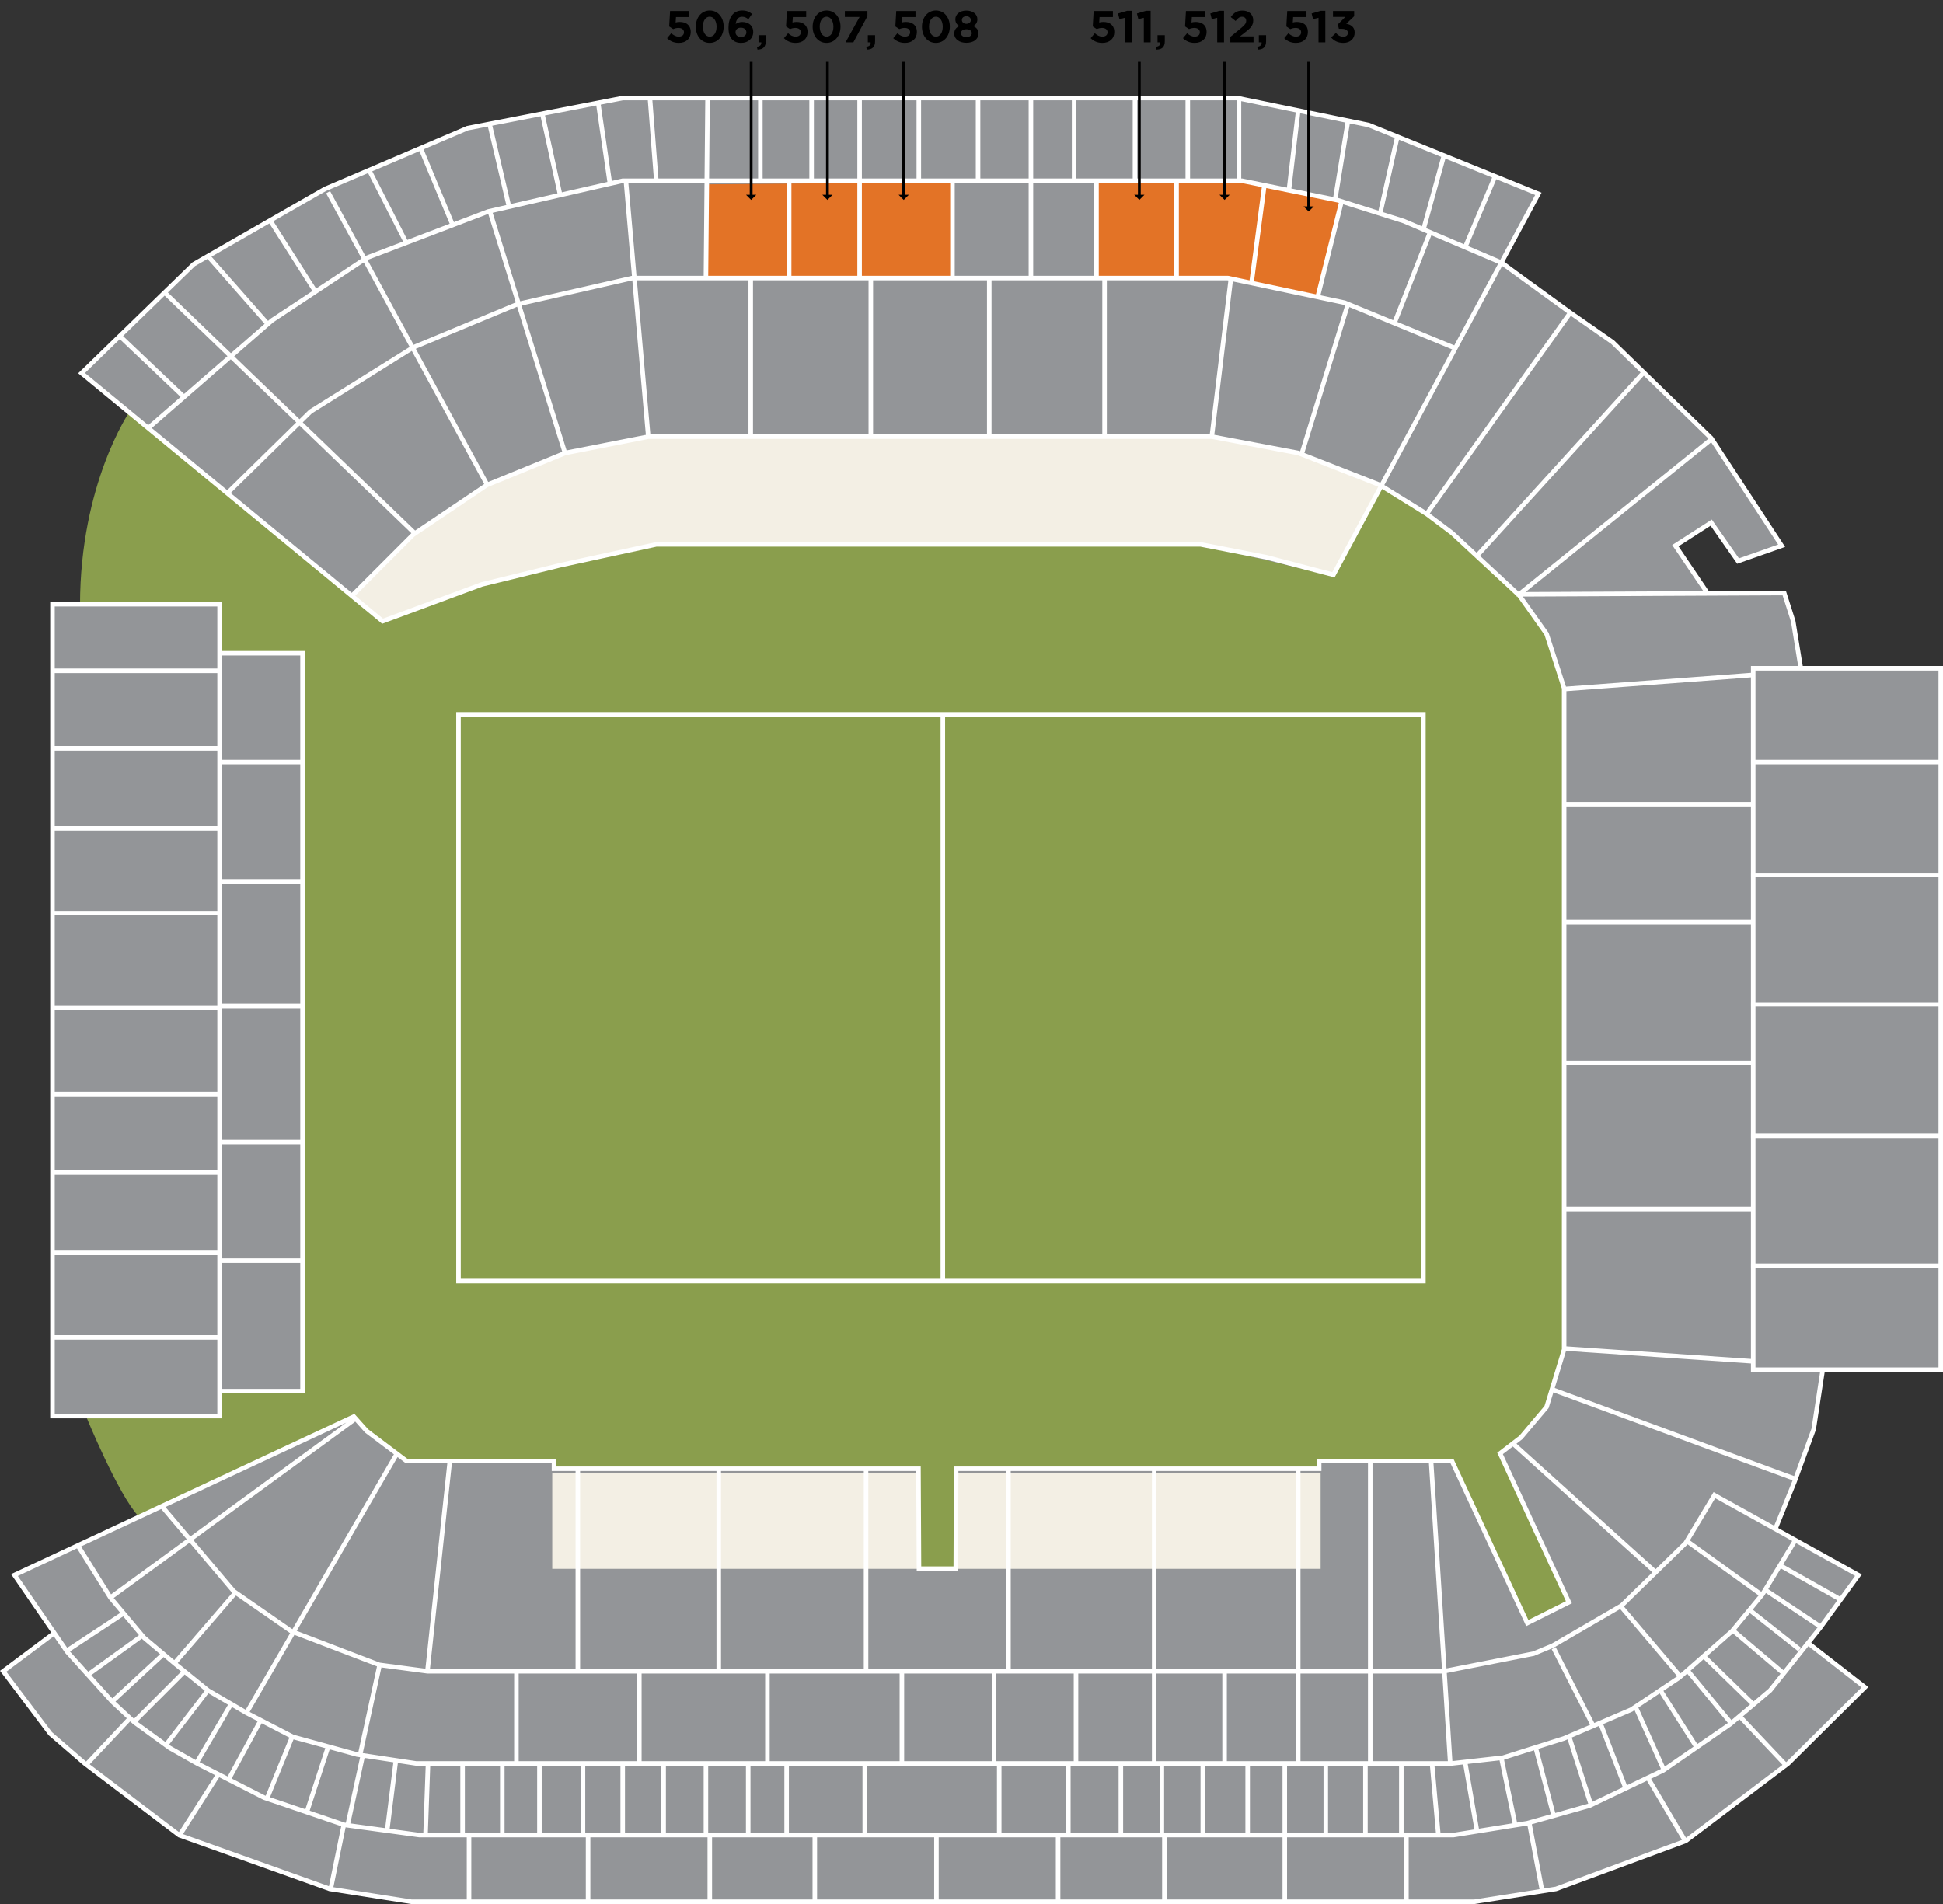 <?xml version="1.0" encoding="UTF-8"?>
<svg xmlns="http://www.w3.org/2000/svg" version="1.1" viewBox="0 0 346.94 340">
  <rect x="0" y="0" width="346.94" height="340" fill="#333333" stroke="none"/>
  <defs>
    <style>
      .st0 {
        fill: #f3efe4;
      }

      .st1 {
        fill: #fff;
      }

      .st2 {
        fill: none;
        stroke: #fff;
        stroke-width: .81px;
      }

      .st3 {
        fill: #e37326;
      }

      .st4 {
        fill: #939598;
      }

      .st5 {
        fill: #8a9e4d;
      }
    </style>
  </defs>
  <g id="Layer_2">
    <g id="Layer_1-2">
      <g>
        <polygon class="st4" points="83.29 22.89 58.14 33.87 34.58 47.36 14.46 66.8 68.19 110.93 86.26 104.3 116.91 97.21 214.54 97.44 238.1 102.93 246.33 86.92 254.33 91.72 259.59 95.61 271.03 106.36 276.06 113.22 279.49 123.05 279.49 240.59 278.57 243.79 346.49 244.7 346.26 119.39 321.33 119.39 320.19 110.93 318.59 105.9 304.87 105.9 299.15 97.44 305.33 93.55 310.36 100.18 318.13 97.44 305.55 78.46 287.95 61.08 280.4 56.05 268.28 46.45 274.68 34.56 244.27 22.44 220.95 17.63 111.19 17.4 83.29 22.89"></polygon>
        <polygon class="st4" points="276.29 251.33 271.48 256.82 267.82 259.57 279.94 286.09 272.63 289.98 259.36 260.94 235.58 260.94 235.58 262.54 170.64 262.54 170.64 280.37 164.01 280.37 163.78 262.54 98.84 262.54 98.61 260.94 72.54 260.94 65 255.22 62.94 252.93 2.57 281.29 9.43 291.81 .51 298.44 8.74 309.64 15.15 315.13 32.07 327.71 58.82 337.31 73.69 339.83 83.75 339.83 263.02 339.83 277.66 337.31 300.98 328.63 318.82 315.36 332.77 301.19 322.71 293.41 331.85 281.29 316.99 273.06 323.85 255.45 325.45 244.7 279.48 240.59 276.29 251.33"></polygon>
        <rect class="st4" x="9.43" y="107.96" width="29.73" height="144.98"></rect>
        <rect class="st4" x="39.15" y="116.65" width="14.86" height="131.71"></rect>
        <polygon class="st1" points="170.64 263 163.79 263 164.01 280.14 170.64 280.14 170.64 263"></polygon>
        <path class="st0" d="M235.81,263h-65.17v17.15h65.17v-17.15ZM163.79,263h-65.18v17.15h65.39l-.22-17.15.01-0Z"></path>
        <path class="st1" d="M246.33,86.92l-8.23,16.01,8.4-15.9-.17-.1v-.01ZM116.91,97.21l-30.39,7.03,30.62-7.03h-.23ZM62.8,106.5l-.09.09,5.46,4.32-5.37-4.41Z"></path>
        <polygon class="st0" points="216.37 78 115.76 78 100.9 80.75 86.95 86.46 74.14 95.15 62.8 106.5 68.17 110.91 68.2 110.93 86.26 104.3 86.51 104.24 116.9 97.21 117.13 97.21 117.13 97.21 214.32 97.21 225.52 99.5 238.1 102.93 246.33 86.92 246.5 87.02 246.56 86.92 231.7 80.97 216.37 78"></polygon>
        <path class="st5" d="M23.15,73.49s-8.86,12.86-8.86,34.58l24.87-.11v8.69l14.86.23-.23,131.71h-14.41l-.23,4.35H15.38s5.71,13.95,9.37,17.84l38.19-17.61,2.51,2.51,6.63,5.26h26.75v1.6l64.94-.23.46,18.06h6.4v-17.84l64.71-.23.46-1.37h23.32l13.26,28.81,7.77-3.43-12.35-26.75,2.75-1.83,1.14-1.14,4.12-5.03,3.66-10.75-.23-117.54-2.97-9.83-5.03-7.09-7.77-6.86-4.12-4.11-4.8-3.43-8.01-5.03-8.46,16-23.78-5.72h-97.18l-30.87,7.09-18.06,6.86-45.04-37.66Z"></path>
        <path class="st2" d="M168.35,128.08v100.62M81.87,228.75h172.29v-101.18H81.87v101.18Z"></path>
        <rect class="st4" x="155.55" y="49.65" width="41.62" height="15.09"></rect>
        <polygon class="st4" points="26.35 76.4 40.53 88.06 55.39 73.43 73.68 62.23 92.44 54.22 113.01 49.88 219.35 49.65 240.61 54.22 259.59 62.23 268.28 47.13 249.99 39.13 238.33 35.7 221.18 32.04 110.96 32.27 87.41 37.76 65 46.22 47.85 57.65 26.35 76.4"></polygon>
        <rect class="st4" x="177.5" y="298.44" width="14.63" height="16.24"></rect>
        <rect class="st4" x="192.14" y="298.44" width="14.18" height="16.47"></rect>
        <rect class="st4" x="206.09" y="298.67" width="25.61" height="16.24"></rect>
        <polygon class="st4" points="231.91 298.8 231.91 314.6 258.91 314.9 257.99 298.44 231.91 298.8"></polygon>
        <polygon class="st3" points="170.28 32.52 126.43 32.91 126.03 49.5 169.89 49.5 170.28 32.52"></polygon>
        <polygon class="st3" points="195.79 49.88 219.8 49.88 235.13 53.08 239.7 36.16 221.18 32.04 195.79 32.27 195.79 49.88"></polygon>
        <path class="st2" d="M271.25,106.13l34.3-27.67M263.71,99.27l29.73-32.7M254.79,91.72l25.61-35.9M270.8,106.13l47.79-.23,1.6,5.03,1.37,8.46M279.26,123.05l33.61-2.51M279.26,143.63h33.61M279.26,164.67h33.84M279.26,189.82h33.84M279.49,215.89h33.39M279.49,240.81l33.61,2.29M277.2,248.13l43.45,16M270.11,257.74l25.61,23.1M325.45,244.7l-1.6,10.52-3.43,9.38-3.43,8.46M310.81,306.67l8,8.46M294.35,317.65l6.63,11.2M273.09,325.65l2.29,12.12M251.13,327.71v11.89M229.41,327.71v11.89M207.91,327.71v11.89M188.93,327.71v12.12M167.21,327.71v11.89M145.49,327.71v11.89M126.74,327.94v11.66M105.01,327.94v11.89M83.75,327.94v11.66M61.34,326.11l-2.29,11.2M38.93,316.96l-6.86,10.75M23.15,306.9l-7.54,8M318.13,279.69l10.52,5.95M315.39,284.03l9.6,6.4M312.64,287.69l8.69,6.86M309.67,291.35l8.92,7.55M304.41,295.92l8.46,8.23M301.44,298.44l7.55,9.15M296.64,302.1l6.4,10.06M292.06,304.84l5.03,11.2M285.89,308.04l4.35,11.2M280.17,310.1l3.89,12.12M274.23,312.16l3.2,12.12M268.05,313.76l2.51,12.12M261.65,314.91l2.06,11.89M255.7,314.91l1.14,12.8M250.22,314.91v12.8M243.81,314.91v12.8M236.73,314.91v12.8M229.41,314.91v12.8M222.78,314.91v12.8M214.77,314.91v12.8M207.46,314.91v12.8M200.14,314.91v12.8M190.76,314.91v12.8M178.42,314.91v12.8M154.41,314.91v12.8M140.46,314.91v12.8M133.6,314.91v12.8M126.05,314.91v12.8M118.5,314.91v12.8M111.19,314.91v12.8M104.1,314.91v12.8M96.32,314.91v12.8M89.69,314.91v12.8M82.6,314.91v12.8M76.43,314.91l-.45,12.8M70.71,314.22l-1.6,12.81M64.77,313.53l-2.74,12.58M58.59,311.93l-3.88,11.89M52.19,310.1l-4.57,11.2M46.47,307.36l-5.72,10.52M41.21,304.38l-6.17,10.52M37.1,301.87l-7.54,9.83M32.98,298.44l-9.15,9.15M29.09,295.47l-9.15,8.46M25.44,292.04l-9.83,7.09M22,288.15l-10.06,6.63M301.44,275.35l13.03,9.38M289.55,287.01l10.29,12.12M277.43,294.32l7.09,13.95M218.66,298.44v16.47M192.13,298.44v16.47M177.5,298.44v16.47M161.04,298.44v16.47M137.03,298.44v16.47M114.16,298.44v16.47M92.21,298.44v16.47M67.74,297.52l-3.43,15.78M42.02,284.43l-10.86,12.58M255.53,260.94l3.43,53.97M244.67,260.94v53.97M231.81,262.31v52.6M206.09,262.31v52.6M180.07,262.31v36.13M154.64,262.31v36.13M128.34,262.31v36.13M103.18,262.31v36.13M80.32,260.94l-4,37.5M70.88,259.57l-26.87,46.31M63.17,253.56l-43.45,31.73M14,276.14l5.72,9.15,6,7.15,5.43,4.57,6,4.86,6.86,4,8.29,4.29,11.43,3.14,10.57,1.6h184.94l9.15-1.03,10.86-3.43,12.01-5.14,8.57-5.72,9.43-8.29,5.43-6.57,5.72-9.43M9.43,291.81l-8.86,6.63,8.41,11.15,6.17,5.32,16.86,12.8,26.87,9.6,14.58,2.29h189.8l14.58-2.29,23.15-8.57,18.29-13.83,13.72-13.61-10.29-8.01M312.64,226.01h34.3M312.64,202.8h34.3M312.64,179.36h34.3M312.64,156.26h34.3M312.64,136.09h34.3M39.61,225.1h14.41M39.61,203.94h14.41M39.61,179.65h14.41M39.61,157.41h14.41M39.61,136.09h14.41M8.97,238.82h30.64M8.97,223.72h30.64M8.97,209.38h30.64M8.97,195.37h30.64M8.97,179.93h30.64M8.97,163.07h30.64M8.97,147.92h30.64M8.97,133.63h30.64M8.97,119.79h30.64M39.61,116.65h14.41v131.77h-14.41M9.37,107.9v144.97h29.84V107.9H9.37ZM313.05,244.59h33.49v-125.25h-33.49v125.25ZM248.96,57.76l6.29-16M235.24,53.19l4.29-17.15M223.46,50.56l2.29-17.38M210.09,49.65v-17.38M195.79,49.65v-17.38M170.07,49.65v-17.38M153.49,49.65v-17.38M140.91,49.65v-17.38M261.54,44.33l5.38-12.75M254.11,41.19l3.72-13.44M246.39,38.33l3.14-14.01M238.38,35.76l2.29-14.01M230.1,34.33l1.71-14.58M221.23,32.27v-14.76M212.09,32.27v-14.76M202.66,32.27v-14.76M191.79,32.27v-14.76M184.08,49.65V17.51M174.64,32.27v-14.76M164.06,32.27v-14.76M153.49,32.27v-14.76M144.92,32.27v-14.76M135.77,32.27v-14.76M126.05,49.65l.29-32.13M117.19,32.27l-1.14-14.76M108.9,32.73l-2.06-14.18M100.04,34.9l-3.14-14.29M90.89,36.9l-3.43-14.58M80.89,40.33l-5.72-13.72M72.6,43.47l-6.57-12.86M56.31,52.05l-8-12.58M47.73,57.76l-10.58-12.01M32.87,70.91l-11.43-10.86M232.38,81.21l8.29-26.87M216.37,78l3.43-28.36M197.23,78v-28.36M176.64,78v-28.36M155.49,78v-28.36M134.05,78v-28.36M115.76,78l-4-45.73M100.9,80.92l-13.43-43.16M87.18,86.92l-28.59-52.6M74.03,95.21L29.32,52.16M304.87,105.9l-5.72-8.46,6.4-4.11,4.8,6.86,7.78-2.74-12.58-19.21-17.61-17.15-7.55-5.26-12.29-8.92-17.44-7.43-11.72-3.71-17.15-3.49h-110.62l-24.01,5.49-21.72,8.29-16.86,11.15-22.01,19.15M259.54,62.05l-19.44-8-20.87-4.4h-106.33l-20.58,4.69-18.58,7.72-18.29,11.43-14.86,14.58M28.87,268.94l12.86,15.21,10.29,7.14,15.72,6.01,8.57,1.14h181.51l16-3.14,3.43-1.43,12.29-7.15,11.43-11.15,5.15-8.58,25.72,14.29-6.86,9.43-6.17,7.72-2.74,3.43-7.09,6-12.01,8.29-13.15,6.29-11.15,3.14-13.15,2.11H74.89l-13.44-1.83-14.29-4.86-12-6.12-4.86-2.75-6.29-4.57-4-3.72-8-8.86-9.43-13.72,26.55-12.4,34.05-15.9,2.29,2.57,7.15,5.38h26.3v1.37h65.08l.09,17.84h6.57l.07-17.84h64.82v-1.37h23.72l13.44,28.93,7.43-3.72-12.29-26.58,3.72-2.86,4.58-5.43,3.14-10.29v-118.05l-3.14-9.72-4.86-6.86-12.01-11.15-4.57-3.43-8.29-5.14-14.58-5.72-15.44-2.92h-100.62l-14.86,2.92-14,5.72-13.15,8.86-10.86,10.86M274.69,34.61l-36.59,68.03-12.01-3.14-11.72-2.29h-97.18l-17.15,3.72-14,3.43-17.72,6.57L14.57,66.63l20.01-19.44,23.44-13.44,25.44-10.86,27.73-5.38h109.76l23.44,4.81,30.3,12.29Z"></path>
      </g>
    </g>
  </g>
  <g id="Texties">
    <g>
      <path d="M119.113,6.818l.744-.887c.424.384.839.607,1.335.607.576,0,.936-.28.936-.775v-.016c0-.48-.408-.76-.992-.76-.352,0-.671.096-.936.208l-.711-.472.16-2.758h3.438v1.079h-2.382l-.064.968c.224-.056.424-.096.735-.096,1.087,0,1.959.528,1.959,1.791v.016c0,1.183-.839,1.935-2.127,1.935-.896,0-1.551-.319-2.095-.839Z"></path>
      <path d="M124.241,4.779v-.016c0-1.623,1.008-2.895,2.495-2.895,1.479,0,2.479,1.255,2.479,2.878v.016c0,1.623-1,2.894-2.495,2.894-1.495,0-2.479-1.255-2.479-2.878ZM127.951,4.779v-.016c0-1.016-.496-1.783-1.231-1.783-.735,0-1.215.744-1.215,1.767v.016c0,1.023.487,1.783,1.231,1.783s1.215-.751,1.215-1.767Z"></path>
      <path d="M130.744,7.057c-.408-.408-.664-1.007-.664-2.119v-.016c0-1.727.784-3.054,2.455-3.054.76,0,1.255.224,1.751.616l-.648.951c-.368-.28-.664-.447-1.143-.447-.84,0-1.088.807-1.127,1.295.295-.2.647-.36,1.159-.36,1.111,0,1.967.616,1.967,1.783v.016c0,1.143-.919,1.935-2.135,1.935-.728,0-1.223-.208-1.615-.6ZM133.271,5.778v-.016c0-.472-.368-.816-.976-.816-.607,0-.959.336-.959.808v.016c0,.472.368.832.976.832.607,0,.959-.344.959-.824Z"></path>
      <path d="M135.153,8.353c.552-.056.823-.336.783-.792h-.496v-1.279h1.295v1.08c0,1.055-.528,1.479-1.479,1.495l-.104-.504Z"></path>
      <path d="M139.977,6.818l.744-.887c.424.384.839.607,1.335.607.576,0,.935-.28.935-.775v-.016c0-.48-.408-.76-.991-.76-.352,0-.672.096-.936.208l-.711-.472.16-2.758h3.438v1.079h-2.383l-.064.968c.224-.056.424-.096.735-.096,1.087,0,1.959.528,1.959,1.791v.016c0,1.183-.839,1.935-2.127,1.935-.896,0-1.551-.319-2.095-.839Z"></path>
      <path d="M145.104,4.779v-.016c0-1.623,1.008-2.895,2.495-2.895,1.479,0,2.479,1.255,2.479,2.878v.016c0,1.623-1,2.894-2.495,2.894-1.495,0-2.479-1.255-2.479-2.878ZM148.814,4.779v-.016c0-1.016-.496-1.783-1.231-1.783-.735,0-1.215.744-1.215,1.767v.016c0,1.023.487,1.783,1.231,1.783s1.215-.751,1.215-1.767Z"></path>
      <path d="M153.487,3.027h-2.631v-1.063h4.03v.927l-2.511,4.669h-1.392l2.503-4.534Z"></path>
      <path d="M154.672,8.353c.552-.056.823-.336.783-.792h-.496v-1.279h1.295v1.08c0,1.055-.528,1.479-1.479,1.495l-.104-.504Z"></path>
      <path d="M159.496,6.818l.744-.887c.424.384.839.607,1.335.607.576,0,.935-.28.935-.775v-.016c0-.48-.408-.76-.991-.76-.352,0-.672.096-.936.208l-.711-.472.16-2.758h3.438v1.079h-2.383l-.064.968c.224-.056.424-.096.735-.096,1.087,0,1.959.528,1.959,1.791v.016c0,1.183-.839,1.935-2.127,1.935-.896,0-1.551-.319-2.095-.839Z"></path>
      <path d="M164.624,4.779v-.016c0-1.623,1.007-2.895,2.495-2.895,1.479,0,2.479,1.255,2.479,2.878v.016c0,1.623-.999,2.894-2.494,2.894-1.496,0-2.479-1.255-2.479-2.878ZM168.334,4.779v-.016c0-1.016-.496-1.783-1.231-1.783s-1.216.744-1.216,1.767v.016c0,1.023.488,1.783,1.231,1.783.744,0,1.216-.751,1.216-1.767Z"></path>
      <path d="M170.392,6.026v-.016c0-.68.312-1.079.904-1.351-.433-.264-.712-.624-.712-1.224v-.016c0-.855.783-1.535,1.967-1.535,1.183,0,1.966.671,1.966,1.535v.016c0,.6-.279.96-.711,1.224.567.296.903.656.903,1.319v.016c0,1.04-.92,1.647-2.159,1.647-1.239,0-2.159-.64-2.159-1.615ZM173.519,5.93v-.016c0-.432-.408-.688-.967-.688-.56,0-.968.256-.968.688v.016c0,.384.36.695.968.695.607,0,.967-.304.967-.695ZM173.351,3.571v-.016c0-.344-.296-.656-.799-.656-.504,0-.8.304-.8.648v.016c0,.392.312.688.8.688.488,0,.799-.288.799-.68Z"></path>
    </g>
    <g>
      <rect x="133.877" y="11.04" width=".5" height="23.864"></rect>
      <polygon points="135.038 34.782 133.216 34.782 134.127 35.693 135.038 34.782"></polygon>
    </g>
    <g>
      <rect x="147.496" y="11.04" width=".5" height="23.864"></rect>
      <polygon points="148.657 34.782 146.835 34.782 147.746 35.693 148.657 34.782"></polygon>
    </g>
    <g>
      <rect x="161.115" y="11.04" width=".5" height="23.864"></rect>
      <polygon points="162.276 34.782 160.454 34.782 161.365 35.693 162.276 34.782"></polygon>
    </g>
    <g>
      <path d="M194.745,6.818l.743-.887c.424.384.84.607,1.336.607.575,0,.936-.28.936-.775v-.016c0-.48-.408-.76-.992-.76-.352,0-.671.096-.936.208l-.711-.472.159-2.758h3.438v1.079h-2.383l-.063.968c.224-.056.424-.096.735-.096,1.087,0,1.959.528,1.959,1.791v.016c0,1.183-.84,1.935-2.127,1.935-.896,0-1.551-.319-2.095-.839Z"></path>
      <path d="M200.864,3.172l-.976.24-.256-1.007,1.607-.479h.84v5.637h-1.216V3.172Z"></path>
      <path d="M204.24,3.172l-.976.24-.256-1.007,1.607-.479h.84v5.637h-1.216V3.172Z"></path>
      <path d="M206.401,8.353c.552-.056.823-.336.783-.792h-.496v-1.279h1.296v1.08c0,1.055-.528,1.479-1.479,1.495l-.104-.504Z"></path>
      <path d="M211.225,6.818l.743-.887c.424.384.84.607,1.336.607.575,0,.936-.28.936-.775v-.016c0-.48-.408-.76-.992-.76-.352,0-.671.096-.936.208l-.711-.472.159-2.758h3.438v1.079h-2.383l-.063.968c.224-.056.424-.096.735-.096,1.087,0,1.959.528,1.959,1.791v.016c0,1.183-.84,1.935-2.127,1.935-.896,0-1.551-.319-2.095-.839Z"></path>
      <path d="M217.344,3.172l-.976.24-.256-1.007,1.607-.479h.84v5.637h-1.216V3.172Z"></path>
      <path d="M219.688,6.586l1.863-1.527c.695-.576.967-.88.967-1.343,0-.472-.312-.728-.751-.728-.432,0-.728.24-1.144.751l-.863-.696c.552-.751,1.087-1.159,2.087-1.159,1.159,0,1.927.68,1.927,1.727v.016c0,.935-.479,1.399-1.472,2.167l-.911.704h2.438v1.063h-4.142v-.976Z"></path>
      <path d="M224.488,8.353c.552-.056.823-.336.784-.792h-.496v-1.279h1.295v1.08c0,1.055-.527,1.479-1.479,1.495l-.104-.504Z"></path>
      <path d="M229.312,6.818l.743-.887c.424.384.84.607,1.336.607.575,0,.936-.28.936-.775v-.016c0-.48-.408-.76-.992-.76-.352,0-.671.096-.936.208l-.711-.472.159-2.758h3.438v1.079h-2.383l-.063.968c.224-.056.424-.096.735-.096,1.087,0,1.959.528,1.959,1.791v.016c0,1.183-.84,1.935-2.127,1.935-.896,0-1.551-.319-2.095-.839Z"></path>
      <path d="M235.432,3.172l-.976.24-.256-1.007,1.607-.479h.84v5.637h-1.216V3.172Z"></path>
      <path d="M237.688,6.69l.848-.808c.384.432.783.672,1.351.672.464,0,.792-.264.792-.68v-.016c0-.456-.408-.711-1.096-.711h-.512l-.191-.784,1.335-1.343h-2.198v-1.055h3.781v.927l-1.415,1.351c.76.128,1.504.528,1.504,1.567v.016c0,1.055-.769,1.831-2.016,1.831-1.008,0-1.703-.399-2.183-.967Z"></path>
    </g>
    <g>
      <rect x="203.188" y="11.04" width=".5" height="23.864"></rect>
      <polygon points="204.35 34.782 202.527 34.782 203.439 35.693 204.35 34.782"></polygon>
    </g>
    <g>
      <rect x="218.412" y="11.04" width=".5" height="23.864"></rect>
      <polygon points="219.574 34.782 217.751 34.782 218.662 35.693 219.574 34.782"></polygon>
    </g>
    <g>
      <rect x="233.427" y="11.039" width=".5" height="25.94"></rect>
      <polygon points="234.588 36.858 232.766 36.858 233.677 37.769 234.588 36.858"></polygon>
    </g>
  </g>
</svg>
